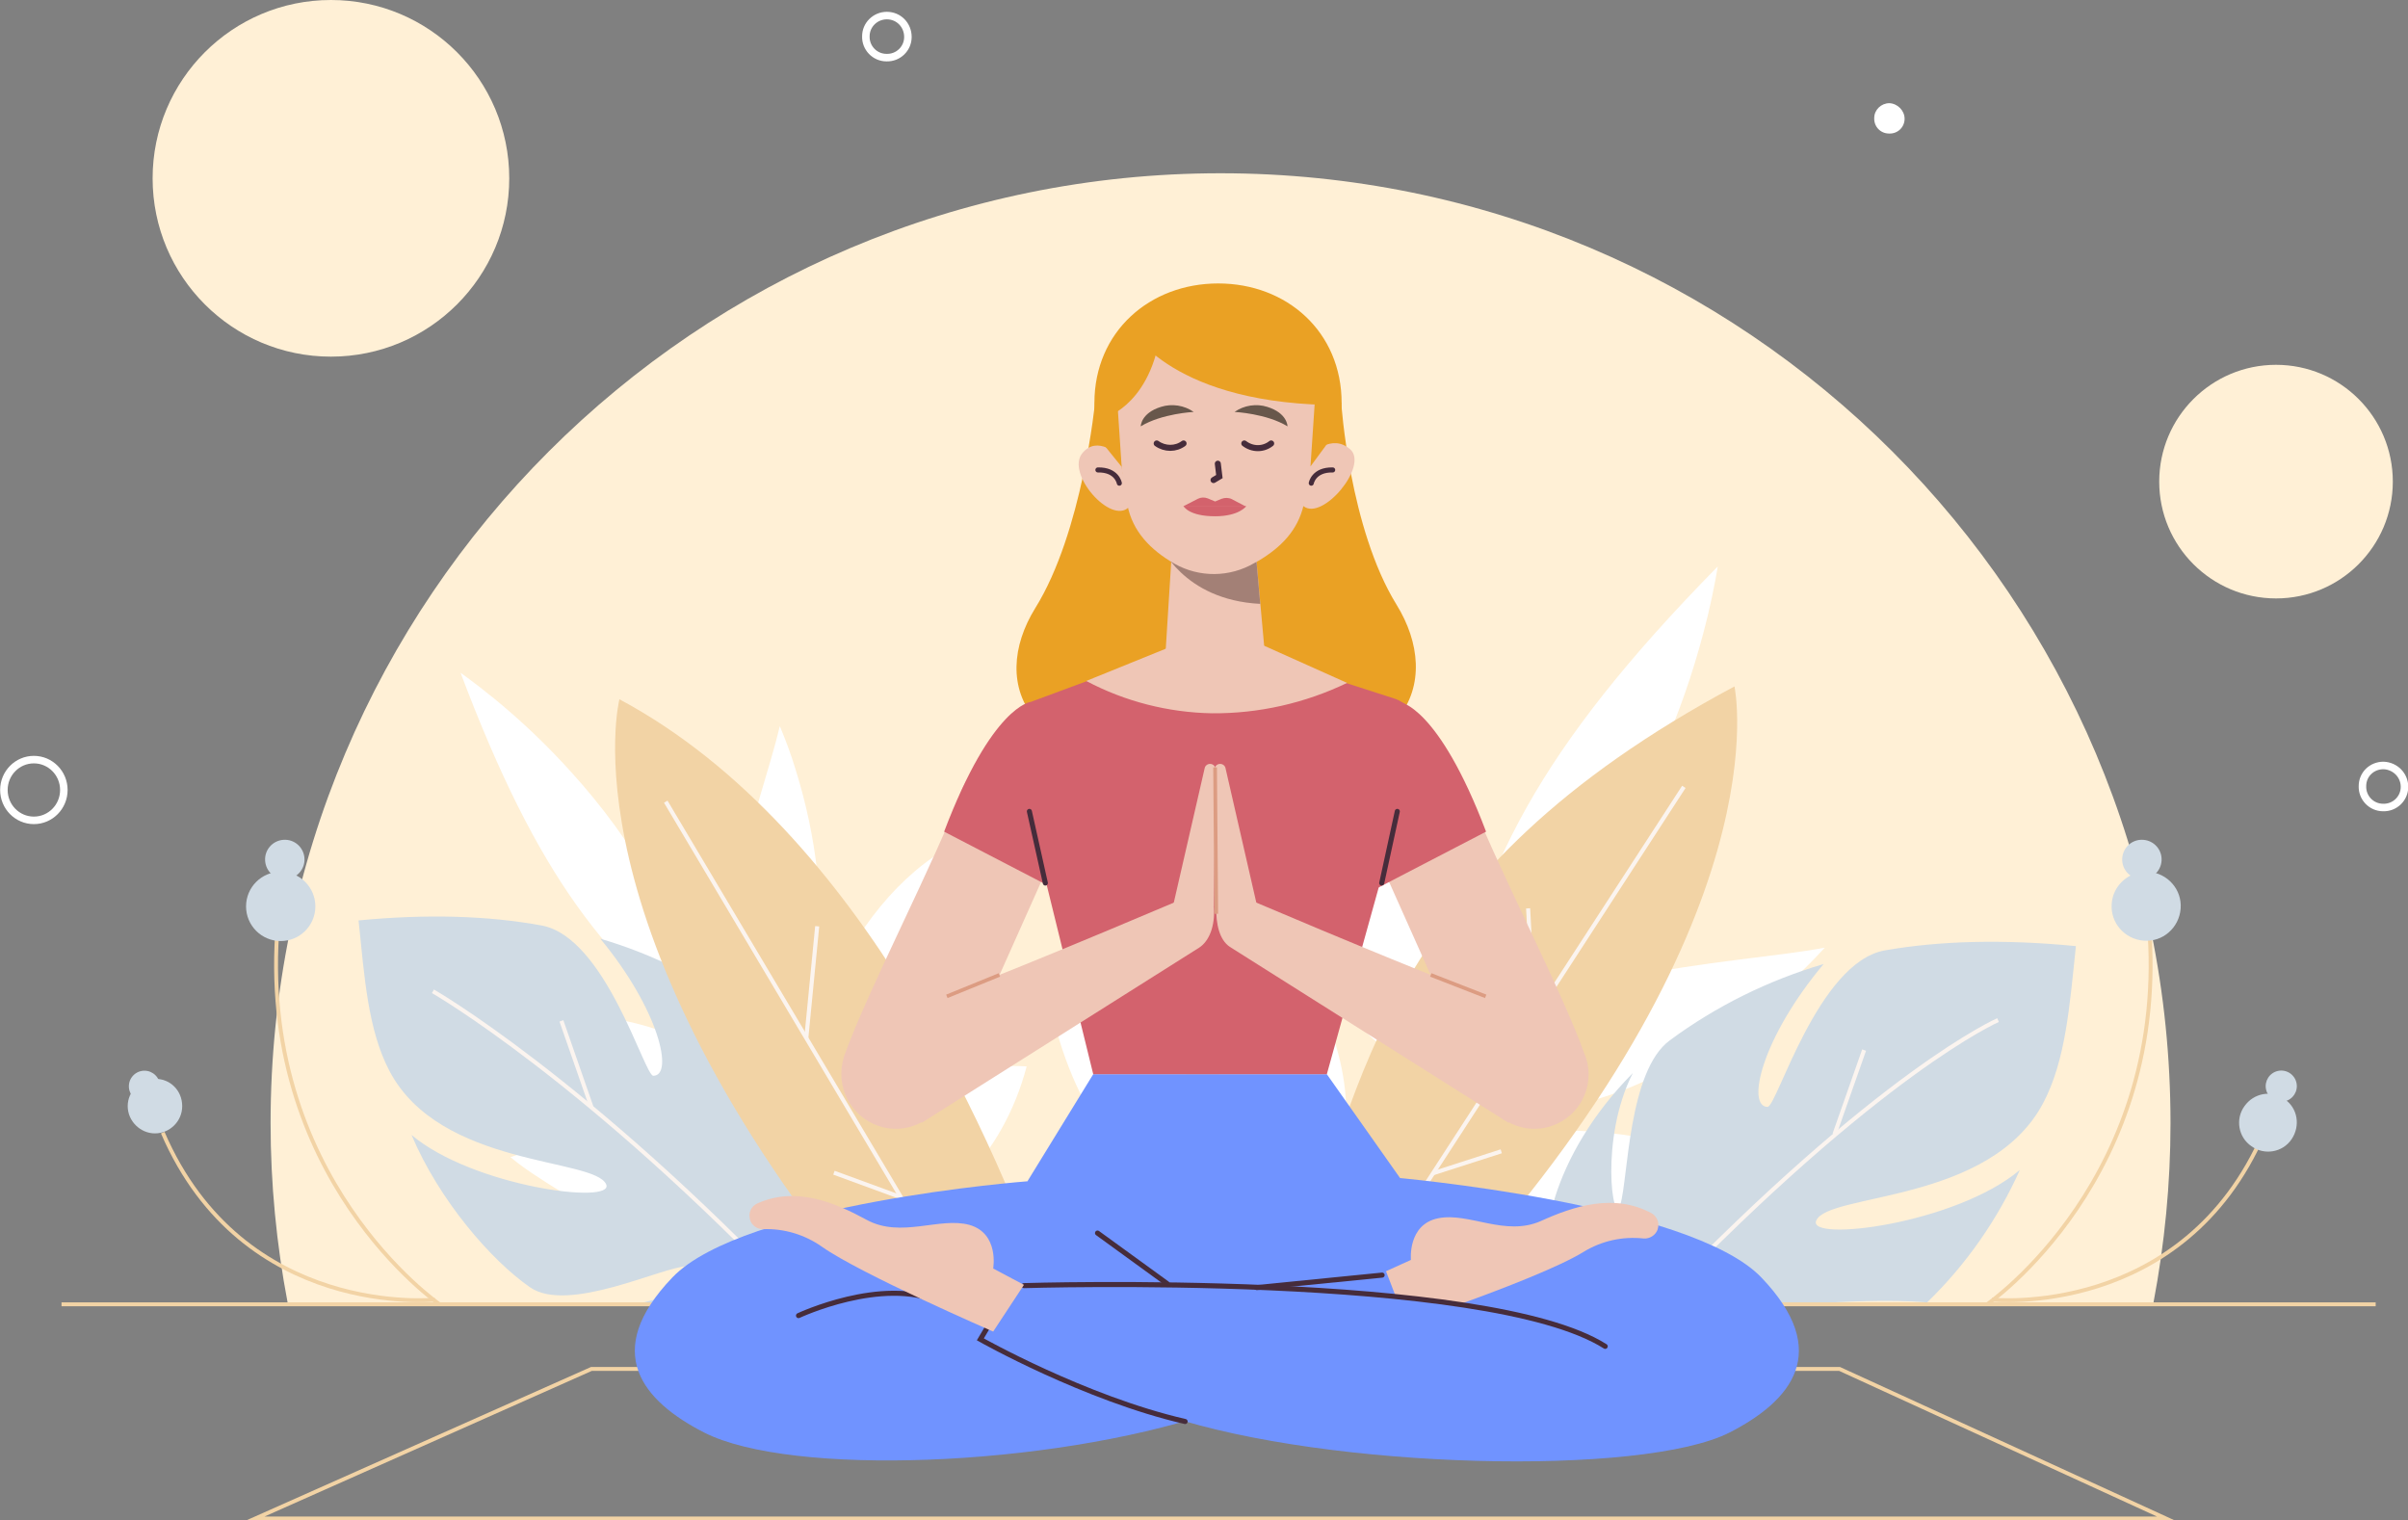 <?xml version="1.0" encoding="UTF-8"?> <!-- Generator: Adobe Illustrator 25.0.1, SVG Export Plug-In . SVG Version: 6.00 Build 0) --> <svg xmlns="http://www.w3.org/2000/svg" xmlns:xlink="http://www.w3.org/1999/xlink" id="OBJECTS" x="0px" y="0px" viewBox="0 0 618.5 390.5" style="enable-background:new 0 0 618.5 390.5;" xml:space="preserve"><rect x="0" y="0" width="618.5" height="390.5" fill="#808080" stroke="none"/> <style type="text/css"> .st0{fill:#FFF0D6;} .st1{fill:none;stroke:#FFFFFF;stroke-width:1.93;stroke-miterlimit:10;} .st2{fill:#FFFFFF;} .st3{fill-rule:evenodd;clip-rule:evenodd;fill:#D0DBE4;} .st4{fill:none;stroke:#FBF4EF;stroke-width:1.05;stroke-miterlimit:10;} .st5{fill-rule:evenodd;clip-rule:evenodd;fill:#94D0DB;} .st6{fill:#F2D3A5;} .st7{fill:none;stroke:#F2D3A5;stroke-miterlimit:10;} .st8{fill:#D0DBE4;} .st9{fill:#7093FF;} .st10{fill:#EFC6B6;} .st11{fill:none;stroke:#462C3B;stroke-width:1.3;stroke-linecap:round;stroke-miterlimit:10;} .st12{fill:#EAA124;} .st13{fill:#D3626D;} .st14{fill:none;stroke:#DC9C82;stroke-width:0.95;stroke-miterlimit:10;} .st15{fill:#A38076;} .st16{fill:none;stroke:#462C3B;stroke-width:1.55;stroke-linecap:round;stroke-miterlimit:10;} .st17{fill:#D3626C;} .st18{fill:#68574B;} </style> <path class="st0" d="M557.5,288.5c0-134.8-109.2-244-244-244s-244,109.2-244,244c0,15.5,1.5,31,4.4,46.2h479.2 C556,319.4,557.5,304,557.5,288.5z"></path> <circle class="st0" cx="85" cy="45.8" r="45.8"></circle> <circle class="st0" cx="584.6" cy="123.7" r="30"></circle> <path class="st1" d="M617.6,202.1c0,3-2.5,5.4-5.5,5.3c-3,0-5.4-2.5-5.3-5.5c0-3,2.4-5.3,5.4-5.3 C615.2,196.7,617.6,199.1,617.6,202.1C617.6,202.1,617.6,202.1,617.6,202.1z"></path> <path class="st1" d="M233.2,9.5c0,3-2.5,5.4-5.5,5.3c-3,0-5.4-2.5-5.3-5.5c0-2.9,2.4-5.3,5.4-5.3C230.8,4,233.2,6.4,233.2,9.5 C233.2,9.4,233.2,9.5,233.2,9.5z"></path> <path class="st2" d="M489.2,30.5c0,2.2-1.8,3.9-4,3.8c-2.2,0-3.9-1.8-3.8-4c0-2.1,1.8-3.8,3.9-3.8C487.4,26.6,489.2,28.4,489.2,30.5 z"></path> <ellipse class="st1" cx="8.7" cy="202.9" rx="7.7" ry="7.8"></ellipse> <path class="st2" d="M372,262.4c4-18.6,9.6-36.3,20.1-55s25.9-38.3,49.1-61.9c0,0-0.7,4.8-2.6,12.8c-2.6,10.7-6,21.2-10.3,31.4 C418.1,214.2,399.9,243.9,372,262.4z"></path> <path class="st2" d="M363.9,273.9c8-14.6,4.6-34.1-1.6-51.5s-15.2-32.7-17.6-40.3c-3.9,12.3-6.3,25.1-7.1,38 C336.8,240.4,340.5,263.6,363.9,273.9z"></path> <path class="st2" d="M362.3,277.1c16.1-14.9,36.3-22,55.9-26.1s38.3-5.3,50.5-7.6c-3.1,3.4-6.4,6.7-9.9,9.7 c-7.9,7.2-16.5,13.5-25.6,18.9C412.2,284.5,384.9,292.1,362.3,277.1z"></path> <path class="st2" d="M338,309c13.4-17.3,7.3-40.3-2.2-58.1c-6.2-11.3-13.8-21.8-22.5-31.3c-0.8,3.5-1.5,7-1.9,10.5 c-1.2,8.2-1.7,16.6-1.4,24.9C310.8,274.2,316.1,296.7,338,309z"></path> <path class="st2" d="M338.9,307.8c15.2-11,36.2-16.7,57.5-17.4s43.2,4,59.6,15.4c-8.3,4.8-17,8.7-26.2,11.5 c-15.3,4.8-34.9,7.5-51.7,0.5s-26.5-9.6-32.1-10.3S338.9,307.8,338.9,307.8z"></path> <path class="st2" d="M319.9,325.2c0.1,0.5,0.1,1.1,0.2,1.6l0.8,0.1l1.5,0c3.9-10.2,2-23.7-5.1-35.7c-8.8-15-25.3-27.7-47-31 c1.4,6.4,3.5,12.7,6.2,18.6c4.7,10.1,12.5,22.1,25.6,28.5C314.8,313.5,319,320.1,319.9,325.2z"></path> <path class="st2" d="M182.3,267.4c-12.5-9.7-23.8-20.3-34.2-34.9s-19.9-33.4-29.8-59.7c0,0,3.3,2.3,8.6,6.6 c7.1,5.8,13.8,12.2,19.9,19C161.8,214.9,177.8,239.4,182.3,267.4z"></path> <path class="st2" d="M188.2,277.6c-8.2-11.3-23.8-15.6-38.8-17.1s-29.3,0-35.8-0.8c7.9,7.4,16.6,13.7,25.9,19 C154.3,286.6,172.8,291.9,188.2,277.6z"></path> <path class="st2" d="M190.1,280c-5.8-17.7-4.3-35.6-0.9-52.1s8.7-31.2,11.1-41.4c1.5,3.6,2.9,7.3,4,11c2.7,8.6,4.6,17.4,5.6,26.4 C212.1,244.4,208.7,268,190.1,280z"></path> <path class="st2" d="M205.7,309.9c-8.4-16.4-27.5-19.9-43.9-18.9c-10.5,0.7-20.8,2.8-30.7,6.2c2.3,1.9,4.7,3.6,7.2,5.2 c5.7,3.8,11.7,7.2,18.1,9.9C170.8,318.5,189.4,322.4,205.7,309.9z"></path> <path class="st2" d="M205.2,308.8c-3.1-15.6-0.4-33.7,6.1-50.3s17.3-31.7,31.2-40.2c0.8,8,0.8,16.1-0.1,24.2 c-1.5,13.4-6,29.4-16.7,39.8s-15.9,16.9-18.3,21S205.2,308.8,205.2,308.8z"></path> <path class="st2" d="M216.2,330.7c-4.9-10.2-2-24.5,6.5-36.5s22.8-21.5,41-20.3c-1.5,5.7-3.7,11.2-6.6,16.3 c-4.8,8.5-12.6,17.6-24.1,20.8c-11,3.1-15.2,8.1-16.7,12.3C215.5,325.5,215.4,328.2,216.2,330.7z"></path> <path class="st3" d="M200.4,334.9c0.6,0,1.2,0,1.7,0.1c3.3,0.5,6.8-0.1,10.2-0.2l0.1-0.1c3.3-4-4-1.8,7.3-15.5 c5.7-7,1.4-30.7-18.6-51.1c8.2,16.1,4.7,38.2,2.9,32.2c-1.9-6.2-1.7-32.8-12-40.3c-11.4-8.5-24.2-14.9-37.8-18.9 c15.2,18.4,18.9,35.2,13.6,35.2c-2.3,0-12.2-35.6-28.7-38.6c-13.6-2.5-29.3-3-47-1.3c1.5,14.5,2.4,28.1,7.9,38.6 c13,24.9,52.7,22.3,55.7,29.2c2.2,5.3-34.2,0.6-50-12.7c7.2,17,20.6,32.3,30.4,39.1c9.8,6.9,34.1-5.3,40.5-5.4 c6.2-0.1,4.3,5.7-12.4,9.6c1.1-0.1-1.1,0.1,0,0c1.9-0.4,1.9,0.2,3.8-0.1c1.6-0.5,3.4-0.4,5,0.1c3.1-0.2,6.2-0.2,9.4,0 c1.5-0.1,3-0.1,4.5,0C191.5,334,195.7,334.6,200.4,334.9z"></path> <path class="st4" d="M111.2,254.6c0,0,39.3,22.5,93.6,79.6"></path> <line class="st4" x1="144.2" y1="262.2" x2="151.9" y2="284.3"></line> <path class="st3" d="M524.8,283.3c5.8-11,6.8-25.1,8.4-40.3c-18.5-1.8-34.8-1.4-49.1,1.1c-17.2,3.1-27.7,40.2-30.1,40.2 c-5.5-0.1-1.6-17.6,14.4-36.7c-14.2,4.2-27.6,10.8-39.5,19.6c-10.7,7.8-10.7,35.6-12.7,42.1c-1.9,6.2-5.4-16.9,3.2-33.7 c-21,21.2-25.7,46-19.7,53.3c11.8,14.5,21.2-1.5,24.6,2.8c1,1.2,1.3,1.6,0.1,3.2c1.7-0.4,2.3,0.1,3.8,0c1.9-0.1,4.3-0.7,5.8-0.2 c1,0,1.7-0.2,2.7-0.2c0.6,0,1.3,0,1.9,0c7.5-0.3,13.9,0.2,21.5,0.3c1.3,0,2.6,0,3.8,0.1c10.4-0.6,20.7-1.2,31.1-0.4 c10-9.7,18.1-21.3,23.8-34c-16.5,13.9-54.7,18.6-52.3,13C469.6,306.3,511.1,309.2,524.8,283.3z"></path> <path class="st4" d="M513.2,262c0,0-30.2,13.1-87.2,72.4"></path> <line class="st4" x1="478.8" y1="269.7" x2="471.2" y2="291.3"></line> <path class="st5" d="M280.4,334.3c1.6-6,2.6-12.1,2.8-18.3c-2.8,8-8.5,14.9-13.1,19.1C273.5,334.9,277,334.4,280.4,334.3z"></path> <path class="st5" d="M218,334.7c1.5,0,3.1,0,4.6-0.1c-2.1-1.6-4.5-3.6-7.3-6.1c0.5,2.2,1,4.2,1.4,6.2L218,334.7z"></path> <path class="st6" d="M236.8,333.1c1.2-0.1,2.5,0.1,3.6,0.6c3.1-0.4,6.2-0.5,9.3-0.5c1.4-0.1,2.8-0.1,4.2-0.2c2.3-0.3,4.6-0.6,7-0.8 c2.8-0.2,5.6-0.1,8.3-0.1c-12.2-35-46.9-118.7-110.1-152.5c0,0-15,58.1,65.1,154.7c3.3-0.2,6.5-0.6,9.8-0.9 C235,333.2,235.9,333.1,236.8,333.1z"></path> <line class="st4" x1="171" y1="205.9" x2="246.4" y2="332.7"></line> <line class="st4" x1="207.1" y1="266.6" x2="209.9" y2="237.9"></line> <line class="st4" x1="214.2" y1="301.2" x2="231.4" y2="307.5"></line> <path class="st6" d="M345.8,328.6c4.7,0.7,9.6,1.4,14.3,2.2c1.7,0.2,3.4,0.4,5.1,0.8c1.7-0.1,2.9,0.9,4.4,1.1c0.3,0,0.5,0.1,0.8,0.1 c88.3-96,75.1-156.5,75.1-156.5c-89.9,48.1-95.7,101.8-113,150.1c3.3,0.6,6.6,1.3,10,1.8C343.4,328.4,345,328.1,345.8,328.6z"></path> <line class="st4" x1="432.5" y1="202.1" x2="350" y2="329.2"></line> <line class="st4" x1="394" y1="261.4" x2="392.5" y2="233.3"></line> <line class="st4" x1="385.6" y1="295.7" x2="368.2" y2="301.3"></line> <path class="st7" d="M112.9,335c0,0-47.3-32.6-41.5-98.2"></path> <circle class="st8" cx="72.1" cy="232.8" r="8.9"></circle> <path class="st8" d="M78.2,220.4c0.2,2.8-1.9,5.2-4.7,5.4c-2.8,0.2-5.2-1.9-5.4-4.7c-0.2-2.8,1.9-5.2,4.7-5.4c0,0,0,0,0,0l0,0 C75.6,215.5,78,217.6,78.2,220.4z"></path> <path class="st7" d="M111.7,333.8c0,0-49.2,5.1-69.9-42.9"></path> <path class="st8" d="M46.8,284.1c0,3.9-3.2,7-7,7s-7-3.2-7-7s3.2-7,7-7C43.7,277,46.8,280.1,46.8,284.1L46.8,284.1z"></path> <circle class="st8" cx="37.1" cy="279" r="4"></circle> <path class="st7" d="M510.4,335c0,0,47.3-32.6,41.5-98.2"></path> <path class="st8" d="M542.4,232.1c-0.4,4.9,3.3,9.1,8.2,9.5c4.9,0.4,9.1-3.3,9.5-8.2c0.4-4.9-3.3-9.1-8.2-9.5c0,0,0,0,0,0l0,0 C547,223.6,542.7,227.3,542.4,232.1z"></path> <path class="st8" d="M545.1,220.4c-0.2,2.8,1.9,5.2,4.7,5.4s5.2-1.9,5.4-4.7c0.2-2.8-1.9-5.2-4.7-5.4 C547.7,215.5,545.3,217.6,545.1,220.4C545.1,220.4,545.1,220.4,545.1,220.4z"></path> <path class="st7" d="M511.6,333.8c0,0,49.2,5.1,69.9-42.9"></path> <path class="st8" d="M576.5,284.1c-2.4,3.3-1.6,8,1.8,10.3c3.3,2.4,8,1.6,10.3-1.8s1.6-8-1.8-10.3 C583.5,279.9,578.9,280.7,576.5,284.1L576.5,284.1z"></path> <ellipse transform="matrix(0.976 -0.216 0.216 0.976 -46.448 133.28)" class="st8" cx="586.2" cy="279" rx="4" ry="4"></ellipse> <line class="st7" x1="15.8" y1="335" x2="610.2" y2="335"></line> <polygon class="st7" points="151.9,351.6 65.6,390 556.3,390 472.5,351.6 "></polygon> <polygon class="st9" points="280.8,275.9 263.9,303.4 296.4,342 329.1,342 359.7,302.7 340.8,275.9 "></polygon> <path class="st9" d="M263.9,303.4c0,0-72.9,5.6-91.2,24.7s-7.7,31.7,8.1,39.8c22.3,11.4,88.3,8.9,130.1-4.9l6.8-39.8L263.9,303.4z"></path> <path class="st9" d="M357.8,302.4c0,0,76.3,6.6,94.6,25.7s7.7,31.7-8.1,39.8c-22.3,11.4-102.9,9.5-144.6-4.3l7.7-40.4L357.8,302.4z"></path> <path class="st10" d="M374.9,335l-16.4-2l-2.5-6.5l6.4-2.9c0,0-0.9-9.1,7-10.7s17.2,4.8,26.4,0.7c8.4-3.8,18.7-7.2,28.4-2 c1.4,0.8,2.1,2.5,1.6,4v0.1c-0.5,1.5-2,2.5-3.6,2.4c-5.4-0.6-10.8,0.6-15.4,3.4C400.7,325.3,386,331,374.9,335L374.9,335z"></path> <line class="st11" x1="322.8" y1="330.7" x2="355" y2="327.5"></line> <path class="st11" d="M304.4,365.1c-25.7-5.9-52.6-21.1-52.6-21.1l1.6-2.7"></path> <path class="st11" d="M263,330.2c0,0,118.9-3.7,149.3,15.6"></path> <path class="st11" d="M205.1,337.9c0,0,21.5-10.1,36.2-3.5"></path> <path class="st10" d="M255.1,342l7.9-12l-7.9-4.2c0,0,1.6-9-6.1-11.2c-7.7-2.1-17.6,3.5-26.4-1.3c-8.1-4.4-18.1-8.7-28.1-4.2 c-1.5,0.7-2.3,2.3-1.9,3.9v0.1c0.4,1.6,1.8,2.6,3.4,2.6c5.4-0.2,10.7,1.4,15.1,4.5C221,327.2,255.1,342,255.1,342z"></path> <line class="st11" x1="281.9" y1="316.7" x2="299.8" y2="329.7"></line> <path class="st12" d="M358.7,155.3c-12.1-19.6-14.2-51.9-14.2-51.9L314.6,91v-1l-1.8,0.5L311,90v1l-29.7,12c0,0-3.2,33.6-15.4,53.2 c-12,19.4-3.4,43.6,46.9,40.1C363,199.9,370.7,174.7,358.7,155.3z"></path> <path class="st13" d="M329.5,170.2l28.9,9.3c5.4,2,6.8,8,5.4,13.6l-23,82.8h-60L260,191.3c-0.9-3.9,1-9.6,4.7-11l31.3-11.6 L329.5,170.2z"></path> <path class="st10" d="M350.8,213.1l30.2,67.6c2.4,6.6,9.3,10.4,16.1,8.9l0,0c7.5-1.7,12.3-9.1,10.6-16.7c-0.1-0.5-0.3-1.1-0.5-1.6 c-5.9-16.9-23.9-51-30-67.9c-2.7-7.3-10.8-11.1-18.1-8.4c-0.7,0.3-1.4,0.6-2.1,1l0,0C351.2,199.5,348.5,206.7,350.8,213.1z"></path> <path class="st13" d="M359.5,180.3c0,0,9.9,0.9,22.2,33.3l-28.7,14.9l-9.3-27.8L359.5,180.3z"></path> <line class="st11" x1="354.9" y1="226.8" x2="358.9" y2="208.4"></line> <path class="st10" d="M388.3,258c-0.8-0.3-0.4,1.5-72.8-29.2l-3.1,4.2c-0.1,4.3,0.8,8.4,3.5,10.2l71.6,45.2L388.3,258z"></path> <path class="st10" d="M312.4,232.9l-0.4-35.3c0-0.8,0.6-1.4,1.4-1.4c0,0,0,0,0,0l0,0c0.7,0,1.3,0.5,1.4,1.2l9.6,41.9L312.4,232.9z"></path> <line class="st14" x1="367.5" y1="250.4" x2="381.6" y2="255.9"></line> <path class="st10" d="M273.4,213.1l-30.2,67.6c-2.4,6.6-9.3,10.4-16.1,8.9l0,0c-7.5-1.7-12.3-9.1-10.7-16.7c0.1-0.5,0.3-1.1,0.4-1.6 c6-16.9,23.9-51,30-67.9c2.7-7.3,10.7-11.1,18.1-8.5c0.8,0.3,1.5,0.6,2.2,1l0,0C273.1,199.5,275.7,206.7,273.4,213.1z"></path> <path class="st13" d="M264.7,180.3c0,0-9.9,0.9-22.2,33.3l28.7,14.9l9.3-27.8L264.7,180.3z"></path> <line class="st11" x1="268.5" y1="226.8" x2="264.4" y2="208.4"></line> <path class="st10" d="M235.9,258c0.8-0.3,0.4,1.5,72.8-29.2l3.1,4.2c0.3,4.9-1.2,8.7-3.8,10.4l-71.3,45L235.9,258z"></path> <path class="st10" d="M311.8,232.9l0.4-35.3c0-0.8-0.6-1.4-1.4-1.4c0,0,0,0,0,0l0,0c-0.7,0-1.3,0.5-1.4,1.2l-9.6,41.8L311.8,232.9z"></path> <line class="st14" x1="312.1" y1="197.1" x2="312.4" y2="234.7"></line> <line class="st14" x1="256.7" y1="250.4" x2="243.2" y2="255.9"></line> <path class="st10" d="M301.2,165.9l-22.2,9c10,5.3,21.1,8.1,32.3,8.3c12,0.1,23.9-2.6,34.7-7.8l-23.2-10.4L301.2,165.9z"></path> <path class="st10" d="M322.7,143.8c-2.8,0.1-5.5,0.5-8.2,1c-4.8,0.9-8.7-1.6-9.7,1.6c0,0.1-3.9-3.2-3.9-3.2l-2,31.9 c0,0,12.7,7.8,26.6-0.4L322.7,143.8z"></path> <path class="st15" d="M297.9,139.7c0,0,5.8,14.4,25.8,15.4l-1.7-19.1L297.9,139.7z"></path> <path class="st12" d="M344.6,103.5c0,18.3-14.2,33.1-31.8,33.1s-31.7-14.8-31.7-33.1s14.2-30.7,31.8-30.7S344.6,85.2,344.6,103.5z"></path> <path class="st10" d="M337.8,104.2c0,8.7-1,17.3-3,25.7c-1.5,6.2-5.6,10.6-11.5,14.1l-1.1,0.6c-6.3,3.7-14.1,3.8-20.5,0.2l0,0 c-6.3-3.6-10.8-8.4-12.1-15c-1.6-8.5-2.5-17-2.7-25.6c0,0-2.4-26.2,25-25.7S337.8,104.2,337.8,104.2z"></path> <path class="st10" d="M289.9,130.3c-4.6,4.5-16.2-8.7-11.9-13.9c3.9-4.8,9.5,0.7,9.5,0.7l1,4.9l1.4,6.6l0.4,1.5L289.9,130.3z"></path> <path class="st10" d="M334.8,130c4.9,3.9,16.8-10.4,12-14.6s-9.9,1.3-9.9,1.3l-0.9,4.9l-1.3,6.7l-0.3,1.5L334.8,130z"></path> <polygon class="st12" points="282.2,112.6 288.1,119.9 286.9,101.9 "></polygon> <polygon class="st12" points="341.9,112.6 336.6,119.8 337.8,101.9 "></polygon> <polyline class="st16" points="312.8,119.1 313.2,122.4 311.7,123.3 "></polyline> <path class="st17" d="M304,130h16.1c0,0-1.8,2.6-8,2.6C305.3,132.6,304,130,304,130z"></path> <path class="st17" d="M304,130l3.7-1.9c0.8-0.4,1.7-0.4,2.5-0.1l1.9,0.8l1.7-0.7c0.8-0.3,1.8-0.3,2.6,0.1l3.6,1.9H304z"></path> <path class="st16" d="M304,113.9c-2,1.5-4.8,1.5-6.9,0"></path> <path class="st16" d="M326.5,113.9c-2,1.6-4.8,1.6-6.9,0"></path> <path class="st18" d="M317.1,105.8c0,0,8.2,0.4,13.6,3.7c0,0,0-3.4-5.2-5C322.7,103.6,319.5,104.1,317.1,105.8z"></path> <path class="st18" d="M306.6,105.8c0,0-8.2,0.4-13.6,3.7c0,0,0-3.4,5.2-5C301,103.6,304.2,104.1,306.6,105.8z"></path> <path class="st12" d="M289.9,83.7c0,0,9.5,19.3,50.8,20.3c0,0,4.5-18.3-16.7-25.6S289.9,83.7,289.9,83.7z"></path> <path class="st12" d="M284,107.2c0,0,12.7-3.7,14.4-24.8C298.4,82.5,285.5,84.4,284,107.2z"></path> <path class="st11" d="M287.5,124.1c0,0-0.6-3.5-5.5-3.4"></path> <path class="st11" d="M336.8,124.1c0,0,0.6-3.5,5.5-3.4"></path> </svg> 